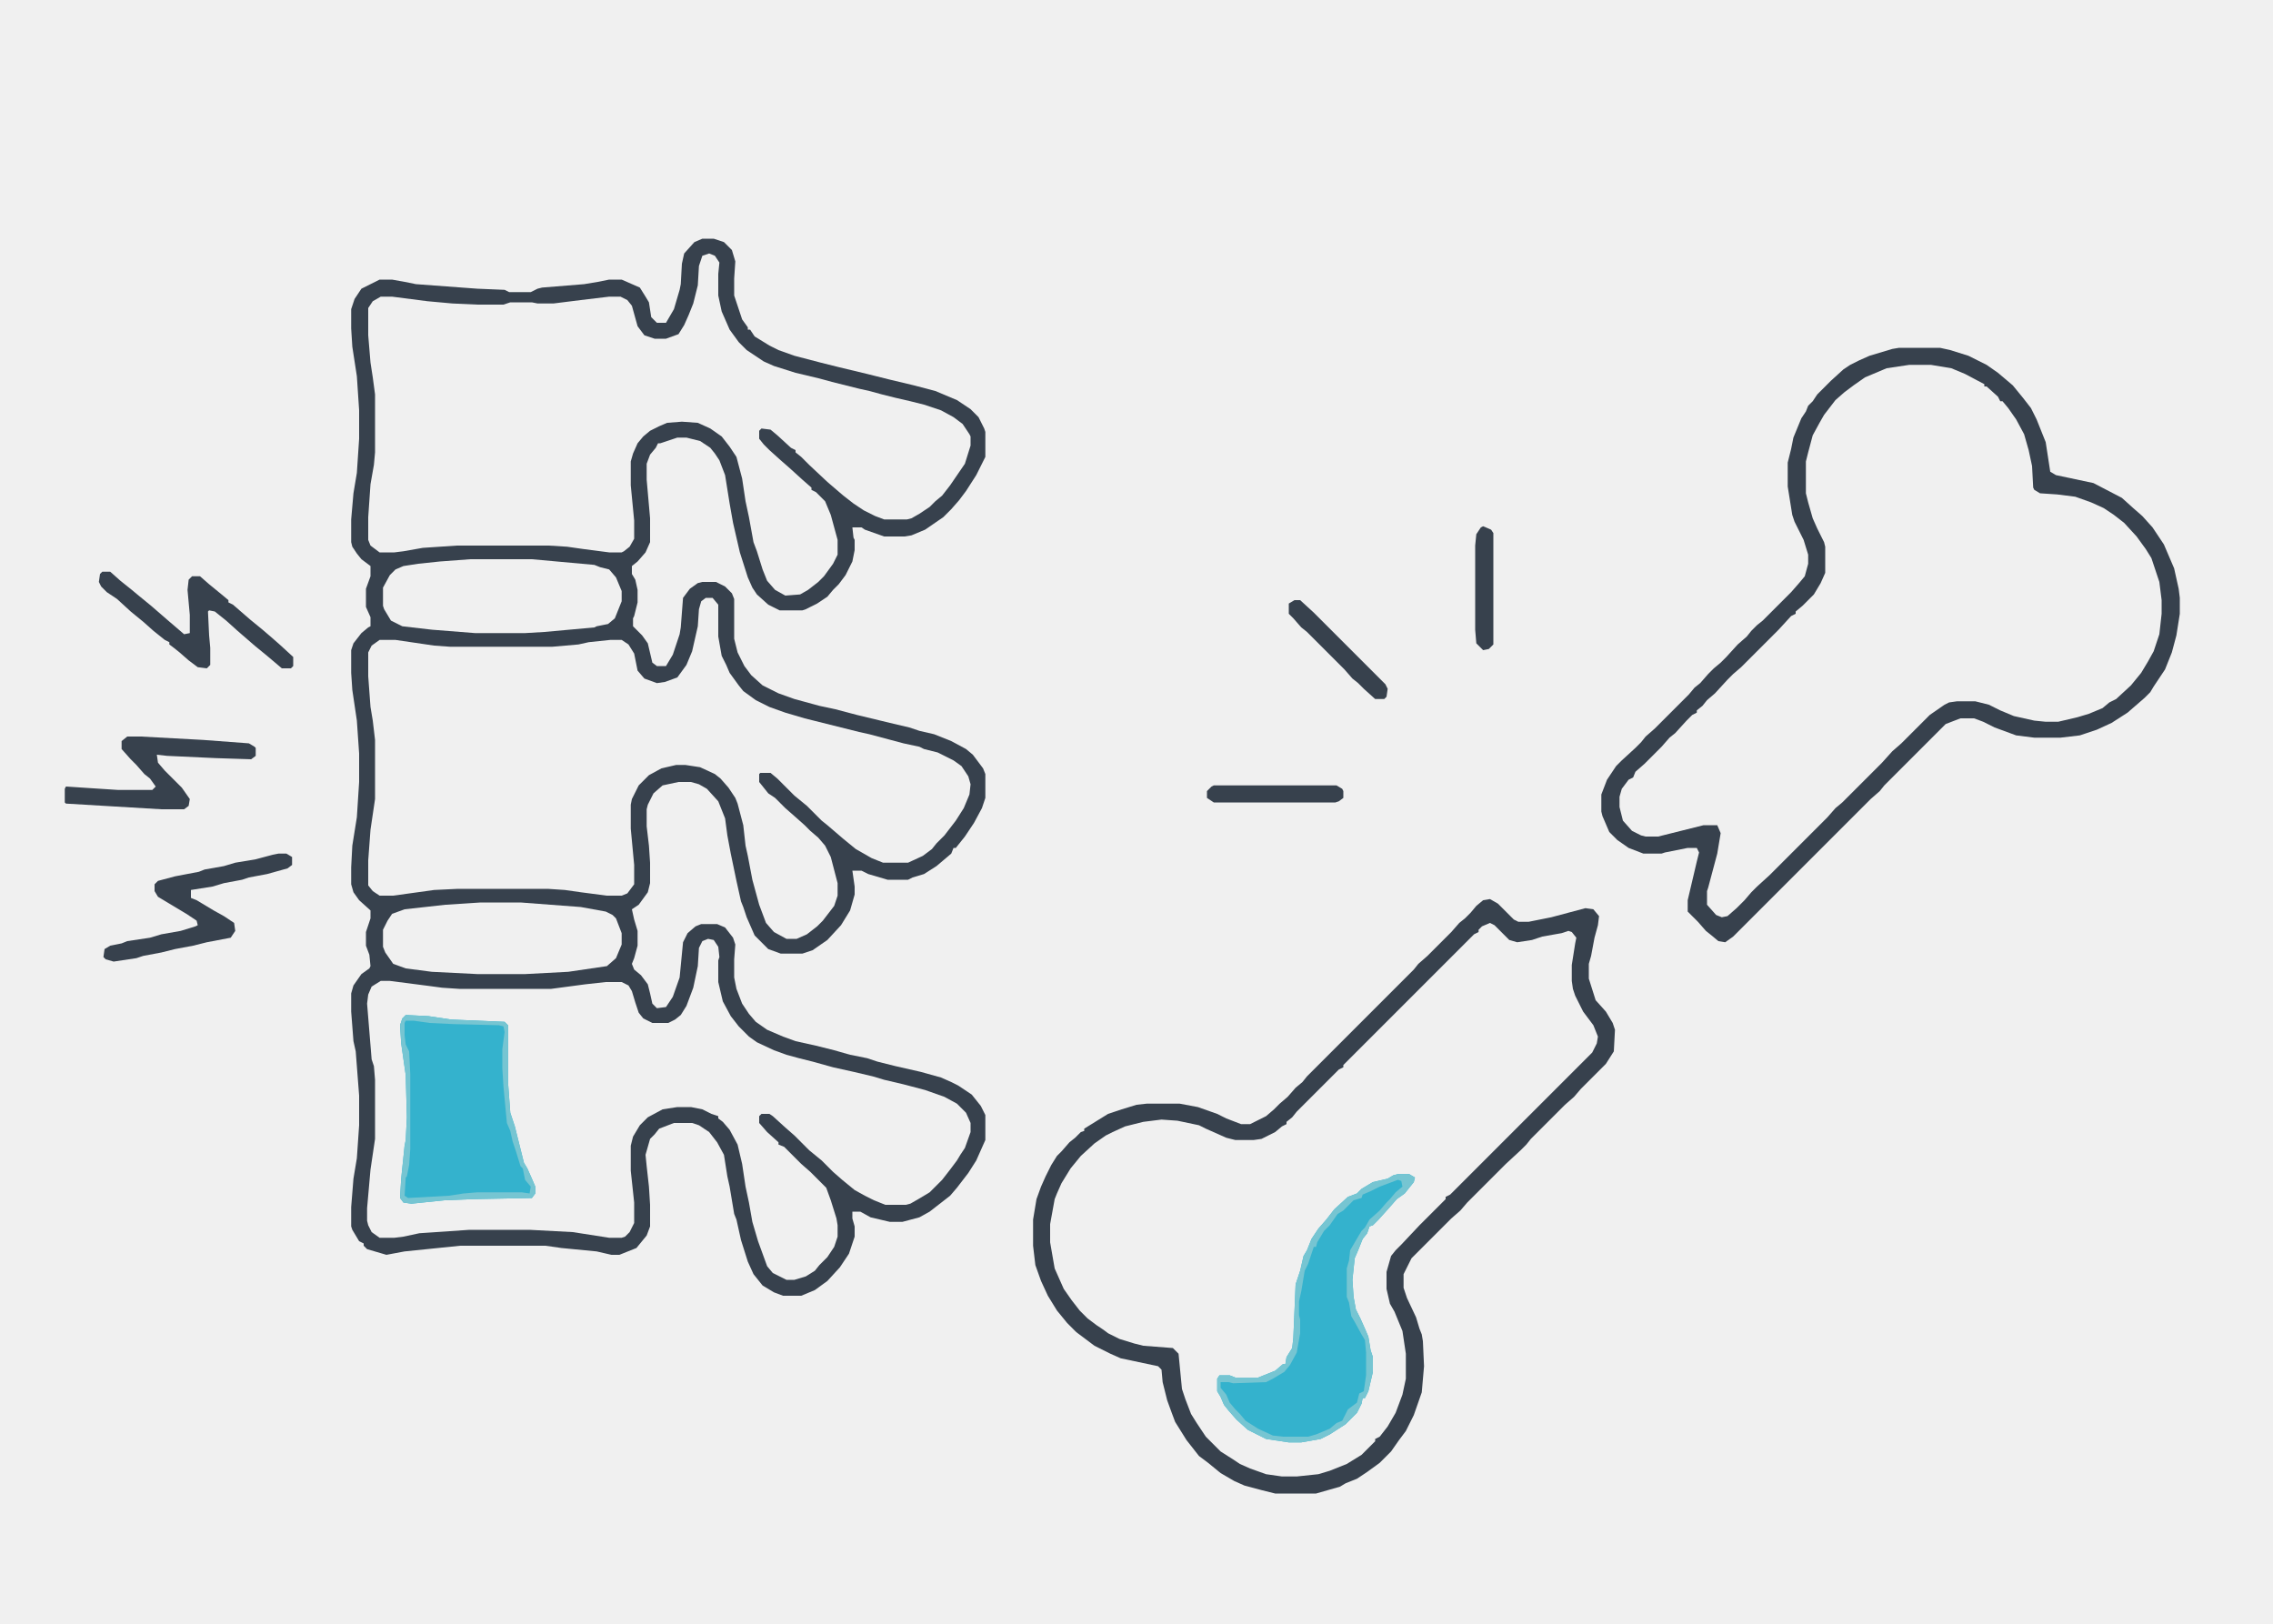<?xml version="1.0" encoding="UTF-8"?>
<svg version="1.1" viewBox="0 0 2000 1429" width="2000" height="1429" xmlns="http://www.w3.org/2000/svg">
<path transform="translate(0)" d="m0 0h2e3v1429h-2e3z" fill="#F0F0F0"/>
<path transform="translate(618,210)" d="m0 0h10l9 3 7 7 3 10-1 15v15l7 21 5 7v2h2l4 6 13 8 8 4 14 5 23 6 16 4 25 6 20 5 21 5 19 5 19 8 12 8 7 7 5 10 1 3v22l-8 16-9 14-6 8-7 8-7 7-16 11-12 5-6 1h-18l-17-6-3-2h-8l1 9 1 2v9l-2 10-6 12-6 8-5 5-5 6-9 6-10 5-3 1h-20l-10-5-10-9-4-6-4-9-7-22-6-26-3-17-4-25-5-13-4-6-4-5-9-6-12-3h-8l-15 5h-2l-2 4-5 6-3 8v14l3 34v21l-4 9-7 8-5 4v7l3 5 2 9v11l-3 12-1 2v7l8 8 5 7 4 17 4 3h8l6-10 6-18 1-6 2-26 6-8 7-5 4-1h12l8 4 6 6 2 5v35l3 12 6 12 6 8 10 9 14 7 14 5 22 6 14 3 19 5 29 7 17 4 9 3 13 3 15 6 13 7 6 5 9 12 2 5v21l-3 9-7 13-8 12-8 10h-2l-2 5-13 11-11 7-10 3-4 2h-18l-17-5-6-3h-8l2 14v7l-4 14-8 13-12 13-13 9-9 3h-19l-11-4-12-12-7-16-3-9-2-5-4-18-5-24-3-16-2-15-6-15-10-11-7-4-7-2h-11l-14 3-8 7-5 10-1 4v15l2 17 1 15v18l-2 8-8 11-6 4 2 9 3 10v13l-3 11-2 5 2 5 6 5 6 8 2 8 2 9 4 4 8-1 6-9 6-17 3-31 4-8 7-6 5-2h14l7 3 7 9 2 6-1 13v16l2 10 5 13 6 9 6 7 10 7 14 6 11 4 18 4 16 4 14 4 15 3 9 3 16 4 22 5 18 5 9 4 6 3 12 8 8 10 4 8v22l-8 18-7 11-10 13-6 7-18 14-9 5-15 4h-11l-17-4-9-5h-7v6l2 7v9l-5 15-8 12-11 12-11 8-12 5h-16l-8-3-10-6-8-10-5-11-6-19-4-18-2-5-4-24-2-9-3-19-6-11-7-9-9-6-6-2h-16l-13 5-4 5-4 4-4 14 1 10 2 18 1 16v19l-3 8-9 11-15 6h-7l-13-3-31-3-14-2h-75l-49 5-16 3-17-5-3-3v-2l-4-2-6-10-1-3v-17l2-25 3-18 2-29v-26l-3-39-2-9-2-26v-16l2-7 7-10 7-5 1-2-1-10-3-8v-12l4-12v-7l-10-9-5-7-2-7v-15l1-19 4-25 2-31v-25l-2-29-4-27-1-15v-20l2-6 7-9 6-5 2-1v-8l-4-9v-16l4-11v-9l-8-6-4-5-4-6-1-4v-20l2-23 3-18 2-30v-25l-2-30-4-26-1-16v-17l3-9 6-9 16-8h11l11 2 10 2 54 4 24 1 4 2h19l6-3 4-1 37-3 12-2 10-2h11l16 7 5 8 3 5 2 13 5 5h8l7-12 5-17 1-5 1-18 2-9 9-10z" fill="#37414D"/>
<path transform="translate(1311,791)" d="m0 0 7 4 14 14 4 2h9l20-4 30-8 7 1 5 6-1 8-3 11-3 16-2 7v13l6 19 9 10 6 10 2 6-1 19-7 11-22 22-6 7-8 7-30 30-4 5-5 5-13 12-34 34-6 7-8 7-35 35-7 14v12l3 9 8 17 3 10 2 5 1 6 1 22-2 23-7 20-7 14-6 8-7 10-10 10-11 8-9 6-10 4-5 3-21 6h-36l-12-3-15-4-9-4-12-7-11-9-8-6-11-14-10-16-3-8-4-11-4-16-1-11-3-3-33-7-9-4-14-7-16-12-8-8-9-11-8-13-6-13-5-14-2-17v-23l3-18 4-11 4-9 5-10 5-8 4-4 7-8 5-4 5-5 3-1v-2l21-13 12-4 13-4 9-1h29l16 3 17 6 8 4 13 5h8l14-7 7-6 5-5 7-6 7-8 6-5 4-5 94-94 4-5 8-7 21-21 7-8 5-4 5-5 5-6 6-5z" fill="#F0F0F0"/>
<path transform="translate(1680,321)" d="m0 0h19l18 3 18 8 11 6v2l4 2 10 9v2l4 2 6 8 6 9 6 13 5 18 1 7 1 19 3 4 3 1 25 2 12 3 13 5 11 6 9 7 10 9 8 10 6 9 5 8 4 13 2 6 2 16v12l-2 18-6 18-6 10-8 11-12 13-9 7-6 3-5 4-10 4-10 3-17 4h-11l-13-2-18-4-16-7-5-3-10-2h-16l-9 2-11 7-8 6-7 8-20 20-6 5-7 8-33 33-12 11-7 8-46 46-10 9-5 5-15 16-6 5-5 1-6-3-7-8v-12l4-13 4-17 3-13 1-9-3-6h-12l-40 10h-11l-9-3-6-5-6-8-2-10v-9l3-9 7-8h2l2-5 17-16 12-12 4-5 8-7 4-5 5-5 4-2 2-4 6-5 6-7 6-5 7-8 5-5 7-6 7-8 10-9 24-24 5-6h2l2-4 12-11 6-8 5-10 1-3v-23l-4-10-6-12-3-10-3-9-1-6v-28l6-23 9-17 9-11 5-6 10-8 10-7 10-5 12-5z" fill="#F0F0F0"/>
<path transform="translate(624,223)" d="m0 0 5 2 4 6-1 10v19l3 14 7 16 8 11 7 7 15 10 9 4 19 6 21 5 11 3 24 6 9 2 11 3 12 3 13 3 12 3 15 5 11 6 8 6 6 9 1 2v8l-5 16-13 19-7 9-6 5-5 5-9 6-7 4-4 1h-20l-8-3-10-5-9-6-9-7-14-12-16-15-7-7-5-4v-2l-4-2-12-11-6-5-8-1-2 2v7l4 5 5 5 10 9 8 7 11 10 8 7v2l4 2 8 8 5 12 6 22v13l-4 8-8 11-5 5-9 7-7 4-13 1-9-5-7-8-4-10-5-16-3-8-4-22-3-14-3-20-5-19-6-9-7-9-10-7-11-5-14-1-13 1-7 3-8 4-6 5-5 6-4 9-2 7v21l3 31v16l-4 7-5 4-2 1h-11l-23-3-14-2-16-1h-81l-30 2-17 3-8 1h-13l-8-6-2-5v-20l2-29 3-17 1-11v-51l-2-15-2-13-2-24v-24l4-6 7-4h10l31 4 22 2 22 1h23l6-2h19l5 1h14l24-3 25-3h10l6 3 4 5 5 18 6 8 9 3h10l11-4 5-8 4-9 4-10 4-16 1-17 3-9z" fill="#F0F0F0"/>
<path transform="translate(623,826)" d="m0 0 5 1 4 6 1 9-1 3v19l4 17 7 13 7 9 9 9 7 5 15 7 11 4 11 3 12 3 18 5 18 4 17 4 10 3 17 4 19 5 17 6 11 6 8 8 4 9v8l-5 14-4 6-3 5-6 8-7 9-11 11-10 6-7 4-4 1h-18l-10-4-8-4-9-5-11-9-8-7-10-10-11-9-13-13-8-7-11-10-3-2h-7l-2 2v6l7 8 10 9v2l5 2 15 15 8 7 14 14 4 11 5 16 1 6v10l-3 9-6 9-7 7-4 5-8 5-10 3h-7l-12-6-5-6-8-22-5-17-3-17-3-14-3-20-4-17-7-13-6-7-4-3v-2l-6-2-8-4-10-2h-12l-13 2-13 7-7 7-6 10-2 8v22l3 28v18l-4 8-4 4-3 1h-11l-32-5-38-2h-53l-44 3-14 3-8 1h-13l-7-5-3-6-1-4v-11l3-34 4-27v-52l-1-12-2-6-4-49 1-8 3-7 8-5h8l31 4 15 2 15 1h81l30-4 18-2h14l6 3 3 5 3 10 3 9 4 5 8 4h14l6-3 5-4 5-8 6-16 4-19 1-16 3-6z" fill="#F0F0F0"/>
<path transform="translate(621,526)" d="m0 0h6l5 6v28l3 17 4 8 3 7 8 11 4 5 11 8 12 6 14 5 17 5 48 12 9 2 30 8 14 3 4 2 12 3 14 7 7 5 6 9 2 7-1 9-5 12-7 11-10 13-7 7-4 5-8 6-13 6h-22l-10-4-14-8-11-9-14-12-5-4-13-13-11-9-15-15-6-5h-9l-1 1v7l8 10 6 4 9 9 8 7 9 8 5 5 7 6 6 7 5 10 6 23v11l-3 9-10 13-5 5-9 7-9 4h-9l-11-6-7-8-6-16-6-22-4-21-2-9-2-18-5-19-2-5-6-9-7-8-5-4-13-6-13-2h-8l-13 3-11 6-9 9-6 12-1 5v21l3 32v17l-6 8-5 2h-13l-23-3-14-2-15-1h-79l-21 1-36 5h-12l-6-4-4-5v-22l2-27 4-27v-52l-2-17-2-12-2-27v-21l3-6 7-5h14l34 5 14 1h90l23-2 9-2 19-2h10l6 4 5 8 3 15 6 7 11 4 7-1 11-4 8-11 5-12 5-22 1-15 2-7z" fill="#F0F0F0"/>
<path transform="translate(1671,306)" d="m0 0h36l9 2 16 5 16 8 10 7 13 11 9 11 7 9 5 10 8 20 4 26 5 3 33 7 25 13 10 9 8 7 9 10 10 15 9 21 4 18 1 8v14l-3 19-4 15-6 15-10 15-3 5-5 5-15 13-14 9-13 6-15 5-17 2h-23l-16-2-19-7-10-5-8-3h-12l-13 5-54 54-4 5-8 7-121 121-7 5-6-1-6-5-5-4-7-8-9-9v-10l8-34 2-8-2-4h-8l-20 4-3 1h-16l-13-5-10-7-7-7-6-14-1-4v-15l5-13 8-12 5-5 12-11 5-5 4-5 8-7 30-30 5-6 5-4 7-8 5-5 6-5 5-5 10-11 8-7 4-5 5-5 5-4 25-25 7-8 5-6 3-11v-8l-4-13-8-16-2-6-4-25v-21l3-12 2-10 7-17 4-6 2-5 4-4 4-6 12-12 11-10 6-4 8-4 9-4 20-6zm9 15-20 3-19 8-10 7-8 6-8 7-10 13-4 7-6 11-4 15-2 8v28l2 8 4 14 4 9 6 12 1 4v23l-4 9-6 10-10 10-6 5v2l-4 2-11 12-33 33-7 6-5 5-11 12-7 6-4 5-5 4v2l-4 2-5 5-10 11-5 4-7 8-15 15-8 7-2 5-4 2-6 8-2 7v9l3 12 8 9 8 4 4 1h11l40-10h12l3 7-3 18-8 30-1 3v12l8 9 5 2 5-1 8-7 7-7 6-7 5-5 11-10 51-51 7-8 6-5 35-35 9-10 8-7 25-25 13-9 4-2 7-1h16l12 3 10 5 12 5 18 4 10 1h11l17-4 10-3 12-5 6-5 6-3 13-12 9-11 6-10 5-9 5-15 2-18v-12l-2-16-7-21-5-8-8-11-11-12-9-7-9-6-11-5-14-5-16-2-15-1-5-3-1-2-1-19-3-14-4-14-7-13-7-10-5-6h-2l-2-4-10-9h-2v-2l-17-9-12-5-18-3z" fill="#37414D"/>
<path transform="translate(1311,791)" d="m0 0 7 4 14 14 4 2h9l20-4 30-8 7 1 5 6-1 8-3 11-3 16-2 7v13l6 19 9 10 6 10 2 6-1 19-7 11-22 22-6 7-8 7-30 30-4 5-5 5-13 12-34 34-6 7-8 7-35 35-7 14v12l3 9 8 17 3 10 2 5 1 6 1 22-2 23-7 20-7 14-6 8-7 10-10 10-11 8-9 6-10 4-5 3-21 6h-36l-12-3-15-4-9-4-12-7-11-9-8-6-11-14-10-16-3-8-4-11-4-16-1-11-3-3-33-7-9-4-14-7-16-12-8-8-9-11-8-13-6-13-5-14-2-17v-23l3-18 4-11 4-9 5-10 5-8 4-4 7-8 5-4 5-5 3-1v-2l21-13 12-4 13-4 9-1h29l16 3 17 6 8 4 13 5h8l14-7 7-6 5-5 7-6 7-8 6-5 4-5 94-94 4-5 8-7 21-21 7-8 5-4 5-5 5-6 6-5zm0 21-7 3-3 3v2l-4 2-115 115v2l-4 2-37 37-4 5-5 4v2l-4 2-6 5-12 6-7 1h-16l-8-2-18-8-6-3-19-4-14-1-16 2-16 4-11 5-6 3-10 7-12 11-9 11-8 13-4 9-2 5-4 22v16l4 23 8 18 7 10 7 9 7 7 8 6 6 4 4 3 10 5 13 4 8 2 26 2 5 5 3 31 3 9 5 13 5 8 8 12 13 13 11 7 6 4 9 4 14 5 14 2h13l19-2 10-3 15-6 13-8 12-12v-2l4-2 7-9 7-12 6-16 3-14v-22l-3-20-7-17-4-7-3-13v-15l4-14 4-5 5-5 16-17 23-23v-2l4-2 125-125 4-8 1-6-4-10-9-12-7-14-2-6-1-7v-14l3-19 1-5-4-5-3-1-6 2-17 3-9 3-13 2-7-2-13-13z" fill="#37414D"/>
<path transform="translate(357,893)" d="m0 0 20 1 20 3 47 2 3 3v50l2 27 4 12 8 32 3 5 4 9 3 7v6l-3 4-52 1-25 1-29 3-7-1-3-4 1-17 3-29 1-5 1-20-1-37-4-28-1-16 2-6z" fill="#34B2CD"/>
<path transform="translate(1230,1033)" d="m0 0h10l5 3-1 4-8 10-7 5-7 8-9 10-5 5-3 1-2 6-4 5-4 10-3 7-2 19 1 15 2 11 4 8 4 9 3 7 2 12 2 6v13l-4 17-3 6h-2l-1 5-4 8-10 10-14 9-8 4-17 3h-11l-20-3-16-8-10-9-7-8-4-5-3-7-3-5v-11l2-3h9l5 2h20l15-6 7-6h2l1-6 5-8 1-9 2-47 4-12 3-13 3-5 4-10 6-9 7-8 7-9 12-11 8-3 4-4 10-6 13-3 5-3z" fill="#34B2CD"/>
<path transform="translate(414,492)" d="m0 0h54l55 5 5 2 8 2 6 7 5 12v9l-6 15-6 5-10 2-2 1-44 4-17 1h-44l-38-3-26-3-10-5-6-10-1-3v-16l6-11 5-5 7-3 13-2 19-2z" fill="#F0F0F0"/>
<path transform="translate(423,794)" d="m0 0h35l53 4 22 4 6 3 3 3 5 13v10l-5 12-8 7-34 5-38 2h-42l-40-2-23-3-11-4-7-10-2-5v-15l4-8 4-6 11-4 36-4z" fill="#F0F0F0"/>
<path transform="translate(90,503)" d="m0 0h7l9 8 10 8 6 5 11 9 15 13 14 12 5-1v-16l-2-22 1-9 3-3h7l8 7 11 9 6 5v2l4 2 15 13 11 9 7 6 8 7 12 11v8l-2 2h-8l-13-11-11-9-15-13-10-9-10-8-5-1-1 1 1 21 1 11v15l-3 3-8-1-8-6-8-7-5-4-4-3v-2l-4-2-10-8-9-8-11-9-12-11-9-6-5-5-2-4 1-7z" fill="#37414D"/>
<path transform="translate(245,751)" d="m0 0h7l5 3v7l-4 3-18 5-16 3-6 2-16 3-10 3-19 3v7l5 2 15 9 9 5 9 6 1 7-4 6-21 4-12 3-16 3-12 3-16 3-6 2-20 3-7-2-2-2 1-7 5-3 10-2 5-2 20-3 10-3 17-3 13-4 2-1-1-4-9-6-25-15-3-5v-6l3-3 15-4 21-4 5-2 17-3 10-3 18-3 15-4z" fill="#37414D"/>
<path transform="translate(112,648)" d="m0 0h12l55 3 40 3 5 3 1 1v7l-4 3-31-1-43-2-9-1 1 7 6 7 15 15 7 10-1 6-4 3h-20l-84-5-1-1v-12l1-2 46 3h30l3-3-5-7-5-4-7-8-5-5-8-9v-7z" fill="#37414D"/>
<path transform="translate(1230,1033)" d="m0 0h10l5 3-1 4-8 10-7 5-7 8-9 10-5 5-3 1-2 6-4 5-4 10-3 7-2 19 1 15 2 11 4 8 4 9 3 7 2 12 2 6v13l-4 17-3 6h-2l-1 5-4 8-10 10-14 9-8 4-17 3h-11l-20-3-16-8-10-9-7-8-4-5-3-7-3-5v-11l2-3h9l5 2h20l15-6 7-6h2l1-6 5-8 1-9 2-47 4-12 3-13 3-5 4-10 6-9 7-8 7-9 12-11 8-3 4-4 10-6 13-3 5-3zm0 5-16 6-8 4-7 3-1 3-7 2-9 9-5 3-7 10-5 5-6 10-1 4h-2l-5 15-3 6-3 18-2 9v12l1 4v12l-3 17-6 11-5 6-10 6-6 3-29 1-4-1h-7v5l5 6 3 7 5 6 4 4 5 6 11 7 13 6 9 1h22l7-2 12-5 6-5 5-2 5-10 8-6 2-8 4-2 2-14v-20l-1-11-3-5-6-11-3-5-2-12-2-5v-25l2-7 1-9 7-12 3-5 3-3 4-7 9-8 6-7 3-3 5-6 6-5-1-5z" fill="#76C5D2"/>
<path transform="translate(357,893)" d="m0 0 20 1 20 3 47 2 3 3v50l2 27 4 12 8 32 3 5 4 9 3 7v6l-3 4-52 1-25 1-29 3-7-1-3-4 1-17 3-29 1-5 1-20-1-37-4-28-1-16 2-6zm0 5-1 2v11l1 8 3 6 1 20v66l-1 14-2 10-1 1-1 16 3 2 36-2 13-2 12-1h39l7 1 1-6-5-6-2-10-2-2-4-13-3-9-2-9-3-7-3-32-1-16v-17l2-15-1-5-4-1-40-1-21-1-14-2z" fill="#76C5D2"/>
<path transform="translate(1139,528)" d="m0 0h5l12 11 63 63 2 4-1 7-2 2h-8l-10-9-5-5-5-4-7-8-33-33-5-4-7-8-4-4v-9z" fill="#37414D"/>
<path transform="translate(1068,691)" d="m0 0h108l5 3 1 2v6l-4 3-3 1h-107l-6-4v-6l4-4z" fill="#37414D"/>
<path transform="translate(1305,463)" d="m0 0 7 3 2 3v98l-4 4-5 1-6-6-1-12v-74l1-10 4-6z" fill="#37414D"/>
</svg>
